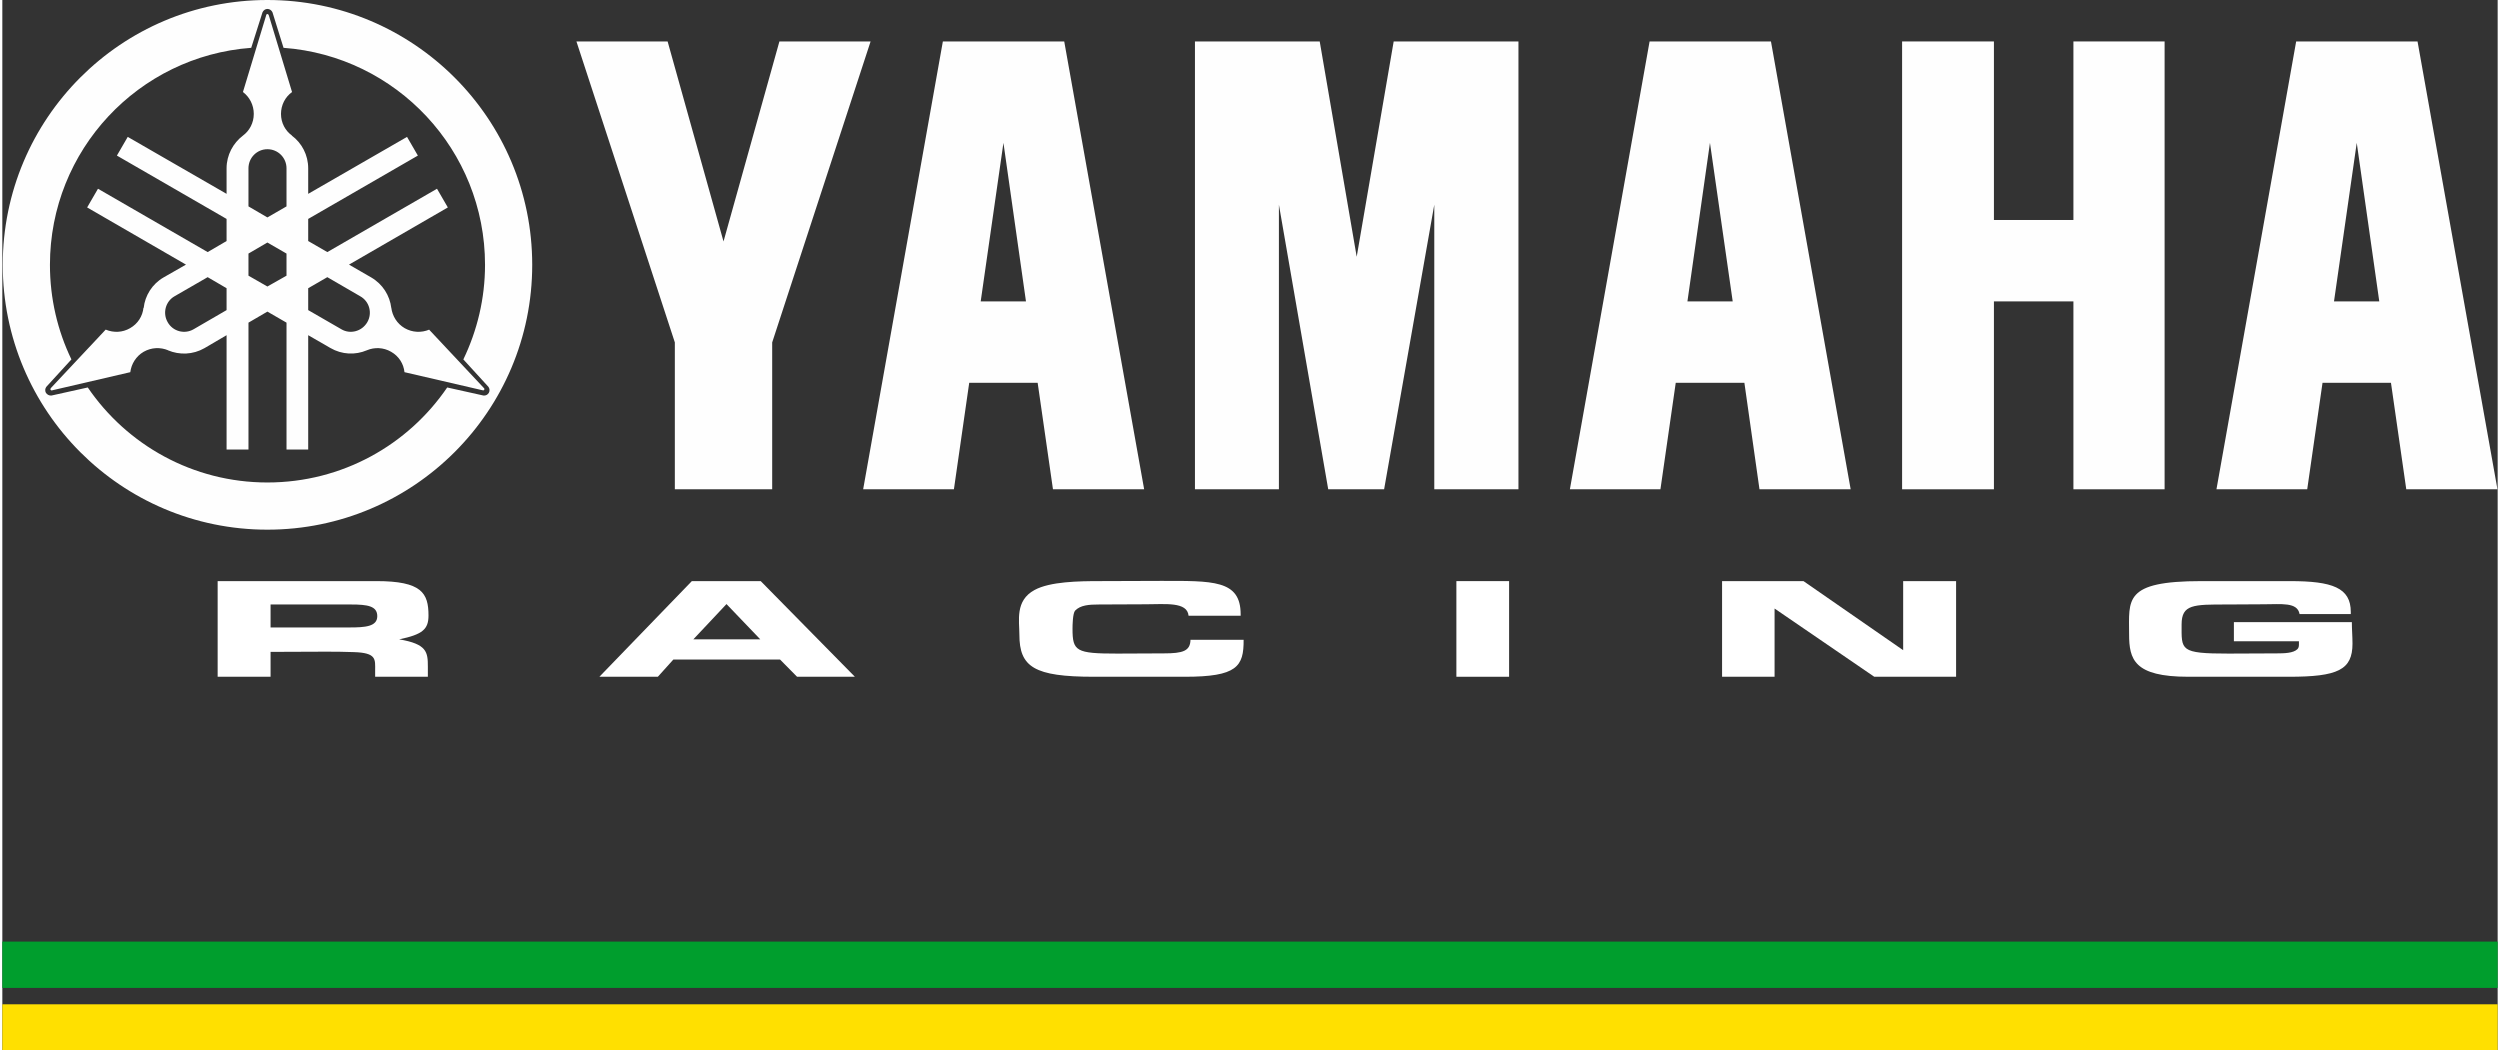 <?xml version="1.0" encoding="UTF-8"?>
<!DOCTYPE svg PUBLIC "-//W3C//DTD SVG 1.1//EN" "http://www.w3.org/Graphics/SVG/1.1/DTD/svg11.dtd">
<!-- Creator: CorelDRAW 2018 (64 Bit) -->
<svg xmlns="http://www.w3.org/2000/svg" xml:space="preserve" width="119px" height="50px" version="1.1" style="shape-rendering:geometricPrecision; text-rendering:geometricPrecision; image-rendering:optimizeQuality; fill-rule:evenodd; clip-rule:evenodd"
viewBox="0 0 117.4 49.42"
 xmlns:xlink="http://www.w3.org/1999/xlink">
 <rect x="0" y="0" width="117.4" height="49.42" fill="#333333" stroke="none"/>
 <defs>
  <style type="text/css">
   <![CDATA[
    .fil2 {fill:#009E2D}
    .fil3 {fill:#FFE000}
    .fil0 {fill:#FEFEFE;fill-rule:nonzero}
    .fil1 {fill:white;fill-rule:nonzero}
   ]]>
  </style>
 </defs>
 <g id="Camada_x0020_1">
  <g id="_1616267839952">
   <g>
    <polygon class="fil0" points="89.38,1.95 89.38,23.02 93.7,23.02 93.7,14.18 97.44,14.18 97.44,23.02 101.73,23.02 101.73,1.95 97.44,1.95 97.44,10.35 93.7,10.35 93.7,1.95 "/>
    <polygon class="fil0" points="56.11,1.95 56.11,23.02 60.06,23.02 60.06,9.63 62.38,23.02 65.01,23.02 67.37,9.63 67.37,23.02 71.33,23.02 71.33,1.95 65.46,1.95 63.72,12.08 61.98,1.95 "/>
    <polygon class="fil0" points="31.3,1.95 33.93,11.36 36.56,1.95 40.85,1.95 36.22,16.11 36.22,23.02 31.64,23.02 31.64,16.11 27.01,1.95 "/>
    <path class="fil0" d="M49.96 1.95l-5.71 0 -3.75 21.07 4.27 0 0.72 -5.01 3.22 0 0.72 5.01 4.29 0 -3.76 -21.07zm-2.86 4.77l0 0 1.06 7.46 -2.13 0 1.07 -7.46z"/>
    <path class="fil0" d="M83.21 1.95l-5.71 0 -3.75 21.07 4.26 0 0.72 -5.01 3.23 0 0.71 5.01 4.29 0 -3.75 -21.07zm-2.87 4.77l0 0 1.07 7.46 -2.13 0 1.06 -7.46z"/>
    <path class="fil0" d="M113.63 1.95l-5.71 0 -3.75 21.07 4.27 0 0.72 -5.01 3.22 0 0.72 5.01 4.29 0 -3.76 -21.07zm-2.86 4.77l0 0 1.06 7.46 -2.13 0 1.07 -7.46z"/>
    <path class="fil0" d="M12.47 24.92c6.88,0 12.46,-5.58 12.46,-12.46 0,-6.88 -5.58,-12.46 -12.46,-12.46 -6.88,0 -12.45,5.58 -12.45,12.46 0,6.88 5.57,12.46 12.45,12.46zm10.42 -6.44l0 0c-0.05,0.09 -0.15,0.14 -0.25,0.13l-1.71 -0.38c-1.84,2.7 -4.94,4.47 -8.46,4.47 -3.51,0 -6.61,-1.77 -8.45,-4.47l-1.71 0.38c-0.1,0.01 -0.2,-0.04 -0.26,-0.13 -0.05,-0.09 -0.04,-0.2 0.02,-0.28l1.18 -1.29c-0.65,-1.35 -1.01,-2.86 -1.01,-4.45 0,-5.4 4.17,-9.82 9.47,-10.21l0.53 -1.67c0.04,-0.09 0.13,-0.16 0.23,-0.16 0.11,0 0.2,0.07 0.24,0.16l0.52 1.67c5.3,0.39 9.48,4.81 9.48,10.21 0,1.59 -0.37,3.1 -1.02,4.45l1.18 1.29c0.06,0.08 0.07,0.19 0.02,0.28z"/>
    <path class="fil0" d="M22.65 18.25l-2.57 -2.74c-0.36,0.15 -0.78,0.14 -1.15,-0.07 -0.36,-0.21 -0.58,-0.57 -0.63,-0.96l0 0.01c-0.07,-0.58 -0.4,-1.12 -0.95,-1.44l-1.04 -0.6 4.65 -2.69 -0.51 -0.88 -5.16 2.98 -0.9 -0.52 0 -1.04 5.16 -2.98 -0.51 -0.88 -4.65 2.68 0 -1.2c0,-0.63 -0.3,-1.19 -0.77,-1.54l0.01 0c-0.32,-0.23 -0.52,-0.6 -0.52,-1.02 0,-0.42 0.2,-0.8 0.52,-1.03l0 0 -1.09 -3.6c-0.01,-0.03 -0.03,-0.07 -0.07,-0.07 -0.03,0 -0.06,0.03 -0.06,0.07l-1.09 3.6c0.31,0.23 0.51,0.61 0.51,1.03 0,0.42 -0.2,0.79 -0.51,1.02l0 0c-0.46,0.35 -0.77,0.91 -0.77,1.54l0 1.2 -4.65 -2.68 -0.51 0.88 5.16 2.98 0 1.04 -0.89 0.52 -5.16 -2.98 -0.51 0.88 4.65 2.69 -1.05 0.6 0 0c-0.54,0.31 -0.88,0.86 -0.94,1.44l-0.01 -0.01c-0.04,0.39 -0.26,0.75 -0.63,0.96 -0.36,0.21 -0.78,0.22 -1.14,0.07l-0.01 0 -2.57 2.74c-0.02,0.02 -0.04,0.06 -0.02,0.09 0.02,0.03 0.06,0.04 0.09,0.02l3.66 -0.85c0.05,-0.39 0.27,-0.75 0.63,-0.96 0.37,-0.21 0.79,-0.22 1.15,-0.07l-0.01 0c0.54,0.23 1.18,0.21 1.72,-0.1l1.04 -0.61 0 5.38 1.03 0 0 -5.97 0.89 -0.52 0.9 0.52 0 5.97 1.02 0 0 -5.38 1.04 0.6c0.55,0.32 1.18,0.34 1.72,0.11l0 0c0.35,-0.15 0.78,-0.14 1.14,0.07 0.37,0.21 0.59,0.57 0.63,0.96l0 0 3.67 0.85c0.02,0.01 0.07,0.01 0.08,-0.02 0.02,-0.03 0.01,-0.07 -0.02,-0.09zm-10.18 -4.77l0 0 -0.89 -0.51 0 -1.04 0.89 -0.52 0.9 0.52 0 1.04 -0.9 0.51zm-0.89 -5.56l0 0c0,-0.5 0.4,-0.9 0.89,-0.9 0.5,0 0.9,0.4 0.9,0.9l0 1.79 -0.9 0.52 -0.89 -0.52 0 -1.79zm-2.58 7.57l0 0c-0.43,0.25 -0.98,0.1 -1.22,-0.33 -0.25,-0.43 -0.1,-0.98 0.32,-1.22l1.56 -0.9 0.89 0.52 0 1.03 -1.55 0.9zm8.17 -0.33l0 0c-0.25,0.43 -0.8,0.58 -1.22,0.33l-1.56 -0.9 0 -1.03 0.9 -0.52 1.55 0.9c0.43,0.24 0.58,0.79 0.33,1.22zm0.18 -2.11l0 0c0,0 0,0 0,0l0.01 0 -0.01 0zm-1.91 3.33l0 0 -0.01 -0.01c0,0 0,0 0,0l0.01 0.01zm-5.93 0l0 0c0,0 0,0 0,0l0 0 0 0z"/>
    <g>
     <path class="fil1" d="M18.67 30.08c1.31,0.22 1.35,0.6 1.35,1.29l0 0.47 -2.48 0 0 -0.3c0,-0.52 0.08,-0.83 -1.02,-0.86 -0.46,-0.02 -0.93,-0.02 -1.38,-0.02 -0.84,0 -1.69,0.01 -2.52,0.01l0 1.17 -2.49 0 0 -4.5 7.47 0c2.13,0 2.45,0.56 2.45,1.62 0,0.64 -0.27,0.89 -1.38,1.12zm-2.27 -1.64l0 0 -3.78 0 0 1.08 3.72 0c0.73,0 1.3,-0.04 1.3,-0.53 0,-0.48 -0.46,-0.55 -1.24,-0.55z"/>
     <path class="fil1" d="M37.39 31.84l-0.8 -0.81 -5.02 0 -0.73 0.81 -2.75 0 4.35 -4.5 3.24 0 4.43 4.5 -2.72 0zm-3.32 -3.42l0 0 -1.56 1.66 3.15 0 -1.59 -1.66z"/>
     <path class="fil1" d="M55.64 31.84l-4.29 0c-2.81,0 -3.5,-0.46 -3.5,-1.98 0,-0.66 -0.21,-1.6 0.71,-2.1 0.73,-0.4 2.09,-0.42 3.06,-0.42 0.95,0 1.9,-0.01 2.85,-0.01 2.47,0 3.79,-0.06 3.79,1.57l0 0.07 -2.45 0c-0.06,-0.67 -1.1,-0.54 -2.01,-0.54 -0.73,0 -1.46,0.01 -2.2,0.01 -0.48,0 -0.88,0.03 -1.13,0.29 -0.11,0.13 -0.12,0.68 -0.12,0.85 0,1.06 0.16,1.17 2.11,1.17 0.73,0 1.46,-0.01 2.19,-0.01 0.89,0 1.24,-0.11 1.25,-0.64l2.5 0c0.01,1.26 -0.31,1.74 -2.76,1.74z"/>
     <polygon class="fil1" points="68.41,31.84 68.41,27.34 70.89,27.34 70.89,31.84 "/>
     <polygon class="fil1" points="88.07,31.84 83.38,28.63 83.38,31.84 80.91,31.84 80.91,27.34 84.74,27.34 89.43,30.59 89.43,27.34 91.92,27.34 91.92,31.84 "/>
     <path class="fil1" d="M107.58 31.84l-4.74 0c-2.55,0 -2.78,-0.82 -2.78,-2 0,-1.63 -0.27,-2.5 3.4,-2.5l4.17 0c1.99,0 2.86,0.31 2.86,1.45l0 0.1 -2.41 0c-0.1,-0.57 -0.86,-0.46 -1.67,-0.46 -0.58,0 -1.16,0.01 -1.74,0.01 -1.58,0 -2.14,-0.01 -2.14,0.94 0,1.21 -0.1,1.37 2.21,1.37 0.76,0 1.52,-0.01 2.27,-0.01 0.35,0 0.78,-0.01 0.97,-0.2 0.06,-0.06 0.07,-0.14 0.07,-0.22l0 -0.15 -3.06 0 0 -0.9 5.55 0c0,0.34 0.03,0.67 0.03,1.01 0,1.24 -0.69,1.56 -2.99,1.56z"/>
    </g>
   </g>
   <g>
    <rect class="fil2" y="44.3" width="117.4" height="2.18"/>
    <rect class="fil3" y="47.25" width="117.4" height="2.18"/>
   </g>
  </g>
 </g>
</svg>
